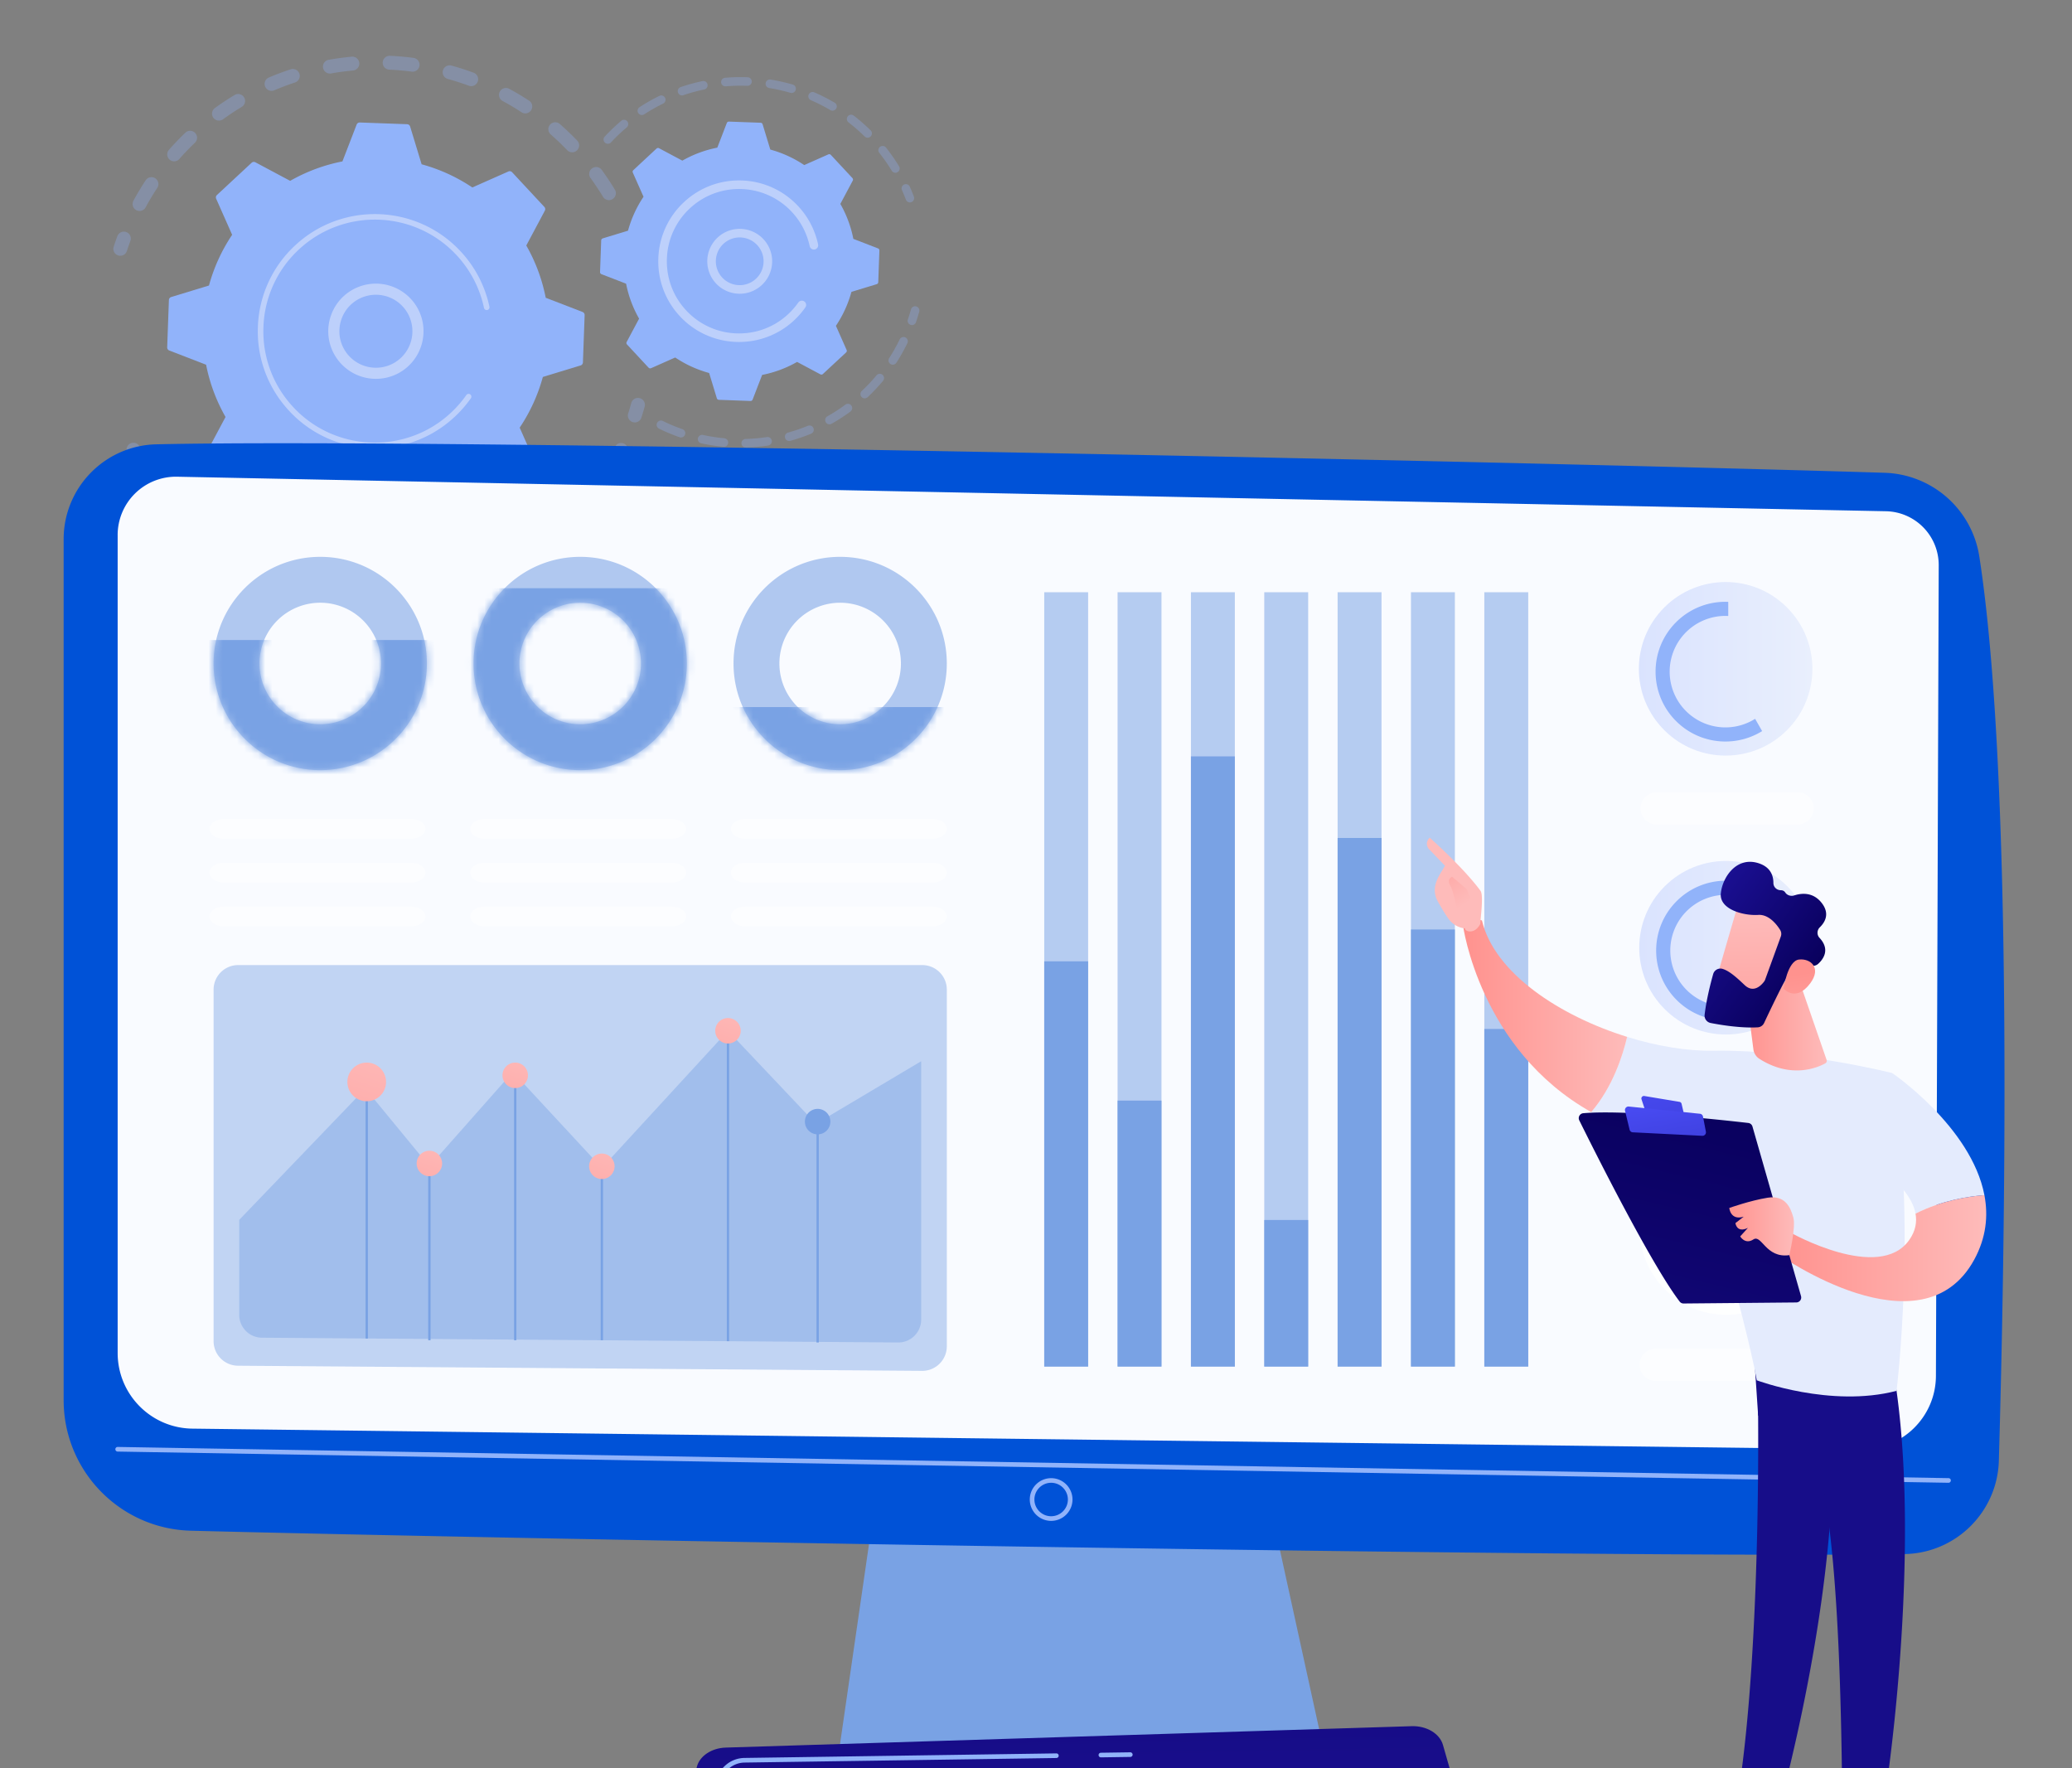 <svg xmlns="http://www.w3.org/2000/svg" width="293" height="250" fill="none"><rect width="100%" height="100%" fill="#808080" stroke="none"/><g clip-path="url(#a)"><g fill="#91B3FA" opacity=".3"><path d="M86.615 28.158a.98.98 0 0 1-1.348-.332 38 38 0 0 0-1.76-2.649.98.98 0 0 1 .2-1.36l.016-.011a.98.98 0 0 1 1.372.217c.656.9 1.28 1.84 1.853 2.788a.98.98 0 0 1-.332 1.348m-6.428-6.941a38 38 0 0 0-2.299-2.197.982.982 0 1 1 1.295-1.476 40 40 0 0 1 2.42 2.311.982.982 0 1 1-1.416 1.36zm-6.41-5.323a37 37 0 0 0-2.73-1.628.982.982 0 0 1 .931-1.728 39 39 0 0 1 2.875 1.714.983.983 0 0 1-1.077 1.643zm-7.438-3.757a37 37 0 0 0-3.028-.976.982.982 0 0 1 .523-1.893c1.071.296 2.144.641 3.187 1.029a.983.983 0 0 1-.682 1.841m-8.09-2.005a38 38 0 0 0-3.168-.282.982.982 0 1 1 .092-1.961c1.112.05 2.233.152 3.334.297a.982.982 0 0 1-.257 1.946m-8.332-.164c-1.051.096-2.112.24-3.151.425a.983.983 0 0 1-.346-1.932 40 40 0 0 1 3.317-.449.981.981 0 1 1 .18 1.956M19.265 29.71a.98.98 0 0 1-.396-1.331 39 39 0 0 1 1.72-2.873.982.982 0 1 1 1.64 1.08 37 37 0 0 0-1.633 2.729.98.98 0 0 1-1.33.396zM41.76 11.652a37 37 0 0 0-2.975 1.117.982.982 0 1 1-.769-1.809 39 39 0 0 1 3.133-1.175.983.983 0 0 1 .611 1.866M23.979 22.568a.983.983 0 0 1-.088-1.386 40 40 0 0 1 2.317-2.417.98.98 0 0 1 1.388.03.98.98 0 0 1-.03 1.388 37 37 0 0 0-2.202 2.297q-.067.075-.146.134a.98.98 0 0 1-1.24-.046m10.207-7.452a37 37 0 0 0-2.652 1.755.982.982 0 0 1-1.17-1.577l.017-.013a39 39 0 0 1 2.791-1.848.981.981 0 1 1 1.013 1.683M17.605 35.964a.98.98 0 0 0 .34-.478c.157-.481.326-.967.503-1.445a.982.982 0 0 0-1.84-.683 40 40 0 0 0-.531 1.519.982.982 0 0 0 1.527 1.087z"/></g><g fill="#91B3FA" opacity=".3"><path d="M20.181 65.786a.98.98 0 0 0 .273-1.243c-.238-.448-.47-.906-.69-1.365a.982.982 0 1 0-1.77.85c.231.484.476.968.727 1.438a.982.982 0 0 0 1.46.321M75.433 79.478a.982.982 0 1 1-1.108-1.622 38 38 0 0 0 2.51-1.872.982.982 0 0 1 1.238 1.525 40 40 0 0 1-2.64 1.969m5.168-5.57a.983.983 0 0 1-.045-1.388c.713-.76 1.4-1.557 2.044-2.371a.98.98 0 1 1 1.54 1.218 40 40 0 0 1-2.151 2.496q-.058.063-.124.112a.98.98 0 0 1-1.264-.067m-9.783 8.277c-.978.487-1.99.939-3.008 1.342a.982.982 0 0 1-.724-1.825 37 37 0 0 0 2.857-1.275.982.982 0 1 1 .876 1.758zM85.822 67.3a.98.98 0 0 1-.349-1.344 37 37 0 0 0 1.472-2.762.98.98 0 1 1 1.77.85 39 39 0 0 1-1.55 2.907.981.981 0 0 1-1.343.347zM62.716 85.151c-1.06.26-2.147.478-3.229.648a.983.983 0 0 1-.306-1.94 37 37 0 0 0 3.067-.615.982.982 0 0 1 .468 1.906zM54.16 86.27a40 40 0 0 1-3.293-.071.982.982 0 0 1 .125-1.96c1.037.066 2.089.089 3.13.068a.982.982 0 1 1 .038 1.963m-8.597-.773a40 40 0 0 1-3.2-.787.982.982 0 0 1 .549-1.885c.996.29 2.019.542 3.039.748a.982.982 0 1 1-.39 1.924zm-8.223-2.63c-1-.447-1.992-.942-2.95-1.47a.983.983 0 0 1 .95-1.72c.908.502 1.85.972 2.8 1.396.496.22.717.801.496 1.297a.983.983 0 0 1-1.297.496M29.89 78.49a39 39 0 0 1-2.551-2.081.98.98 0 1 1 1.305-1.468 37 37 0 0 0 2.423 1.979.982.982 0 0 1-1.176 1.573zm-6.299-5.898a40 40 0 0 1-2.039-2.586.97.97 0 0 1 .22-1.37.98.98 0 0 1 1.371.22q.242.334.493.665c.461.608.947 1.211 1.446 1.793a.981.981 0 1 1-1.49 1.278M90.36 59.53a.98.98 0 0 0 .342-.483c.162-.506.316-1.025.46-1.542a.98.98 0 0 0-.687-1.207.98.98 0 0 0-1.207.686c-.135.491-.282.985-.436 1.465a.981.981 0 0 0 1.528 1.081"/></g><path fill="#91B3FA" d="M82.673 44.557a.46.46 0 0 0-.293-.446l-5.21-2.01a24.3 24.3 0 0 0-2.748-7.388l2.625-4.926a.46.46 0 0 0-.069-.528l-4.561-4.906a.46.46 0 0 0-.522-.108l-5.103 2.261a24.3 24.3 0 0 0-7.17-3.276l-1.627-5.343a.46.46 0 0 0-.422-.325l-6.695-.243a.46.46 0 0 0-.445.294l-2.011 5.21a24.3 24.3 0 0 0-7.388 2.747l-4.925-2.625a.46.46 0 0 0-.529.07l-4.906 4.562a.46.46 0 0 0-.107.521l2.26 5.104a24.3 24.3 0 0 0-3.275 7.169l-5.343 1.628a.46.46 0 0 0-.325.422l-.243 6.694a.46.46 0 0 0 .293.444l5.211 2.012a24.3 24.3 0 0 0 2.748 7.387l-2.625 4.926a.46.46 0 0 0 .069.528l4.562 4.906a.46.46 0 0 0 .522.108l5.103-2.261a24.3 24.3 0 0 0 7.17 3.276l1.627 5.343a.46.46 0 0 0 .422.325l6.695.243a.46.46 0 0 0 .444-.294l2.011-5.21a24.3 24.3 0 0 0 7.388-2.748l4.925 2.625a.46.46 0 0 0 .529-.07l4.906-4.562a.46.46 0 0 0 .107-.521l-2.26-5.104a24.3 24.3 0 0 0 3.276-7.169l5.342-1.628a.46.46 0 0 0 .325-.422l.243-6.694z"/><path fill="#BDD0FB" d="M56.396 52.74a6.743 6.743 0 0 1-9.143-2.665 6.69 6.69 0 0 1-.562-5.123 6.7 6.7 0 0 1 3.226-4.02 6.743 6.743 0 0 1 9.144 2.665c1.625 2.962.782 6.624-1.835 8.606q-.39.295-.83.537M48.2 45.392a5.13 5.13 0 0 0 .431 3.928 5.17 5.17 0 0 0 7.01 2.044 5.17 5.17 0 0 0 2.043-7.01 5.17 5.17 0 0 0-7.652-1.628 5.12 5.12 0 0 0-1.83 2.666z"/><path fill="#BDD0FB" d="M62.987 60.04a17 17 0 0 0 1.692-1.469 16.7 16.7 0 0 0 1.728-2.011l.022-.029.06-.083.115-.163a.394.394 0 0 0-.645-.449 16 16 0 0 1-2.204 2.534c-4.093 3.807-9.685 5.016-14.73 3.705a15.67 15.67 0 0 1-7.561-4.515q-.558-.599-1.044-1.243a15.65 15.65 0 0 1-3.168-10.07 15.67 15.67 0 0 1 5.021-10.977c6.372-5.924 16.368-5.56 22.29.81q.55.59 1.031 1.227a15.7 15.7 0 0 1 2.848 6.227.393.393 0 0 0 .769-.163 16.5 16.5 0 0 0-4.071-7.825c-6.218-6.687-16.717-7.065-23.401-.85a16.44 16.44 0 0 0-5.271 11.524 16.43 16.43 0 0 0 3.325 10.572q.512.676 1.096 1.305a16.45 16.45 0 0 0 11.524 5.272c3.85.14 7.545-1.033 10.574-3.328z"/><g fill="#91B3FA" opacity=".3"><path d="M129.033 28.5a.61.61 0 0 0 .2-.7 27 27 0 0 0-.593-1.433.607.607 0 0 0-1.106.497c.202.449.392.908.566 1.367a.608.608 0 0 0 .933.268M126.933 24.343a.606.606 0 0 1-.833-.203 25 25 0 0 0-1.761-2.528.607.607 0 0 1 .1-.852c.256-.187.643-.162.851.1q.176.22.344.444a27 27 0 0 1 1.5 2.206.606.606 0 0 1-.202.833zm-4.647-5.026a25 25 0 0 0-2.318-2.027.607.607 0 0 1 .741-.96 27 27 0 0 1 2.43 2.124.607.607 0 0 1-.853.862zm-4.87-3.751a25 25 0 0 0-2.746-1.395.605.605 0 0 1-.315-.797.605.605 0 0 1 .797-.317c.986.426 1.955.918 2.88 1.463a.606.606 0 0 1-.616 1.046m-5.643-2.44a25 25 0 0 0-3.002-.68.606.606 0 1 1 .195-1.198c1.057.172 2.116.412 3.149.713a.607.607 0 0 1-.341 1.165zm-6.067-.989a25 25 0 0 0-3.078.07.607.607 0 0 1-.102-1.21 26 26 0 0 1 3.226-.072.607.607 0 0 1-.046 1.212m-6.123.515c-1.001.21-1.998.484-2.965.816a.607.607 0 0 1-.394-1.147 26 26 0 0 1 3.11-.857.607.607 0 0 1 .25 1.188m-5.81 1.995c-.916.448-1.816.96-2.676 1.522a.607.607 0 0 1-.84-.177.61.61 0 0 1 .177-.84 26 26 0 0 1 2.807-1.595.606.606 0 0 1 .533 1.09m-8.23 5.522a.606.606 0 0 1-.032-.857 27 27 0 0 1 2.335-2.23.6.6 0 0 1 .855.073.607.607 0 0 1-.073.854q-.153.128-.305.263a25 25 0 0 0-1.922 1.864.607.607 0 0 1-.856.033z"/></g><g fill="#91B3FA" opacity=".3"><path d="M120.259 58.195a26 26 0 0 1-2.665 1.726.606.606 0 1 1-.596-1.057 25 25 0 0 0 2.542-1.646.605.605 0 0 1 .726.971zm1.581-2.061a.606.606 0 0 1 .026-.857 25 25 0 0 0 2.078-2.206.606.606 0 1 1 .931.777 27 27 0 0 1-2.177 2.312l-.051.042a.606.606 0 0 1-.807-.068m-7.102 5.177c-.977.402-1.988.75-3.003 1.03a.607.607 0 0 1-.324-1.169 25 25 0 0 0 2.864-.982.607.607 0 0 1 .462 1.12zm11.182-9.841a.606.606 0 0 1-.181-.839 25 25 0 0 0 1.483-2.64.606.606 0 1 1 1.092.528c-.46.95-.983 1.882-1.556 2.77a.607.607 0 0 1-.838.181m-17.29 11.529a26 26 0 0 1-3.163.277.606.606 0 0 1-.033-1.212 25 25 0 0 0 3.017-.266.606.606 0 0 1 .179 1.2m-6.337.174a26 26 0 0 1-3.137-.487.606.606 0 0 1 .257-1.185c.982.213 1.989.37 2.994.464a.607.607 0 1 1-.115 1.208zm-6.195-1.348a26 26 0 0 1-2.93-1.226.607.607 0 0 1 .535-1.088 25 25 0 0 0 2.795 1.168.605.605 0 0 1 .166 1.056.61.61 0 0 1-.566.09M129.325 45.84a.6.6 0 0 0 .207-.288c.167-.492.32-.99.456-1.482a.607.607 0 1 0-1.171-.322c-.128.47-.275.945-.434 1.414a.606.606 0 0 0 .941.679z"/></g><path fill="#91B3FA" d="M124.354 35.42a.31.31 0 0 0-.196-.298l-3.486-1.346a16.3 16.3 0 0 0-1.839-4.944l1.756-3.296a.31.31 0 0 0-.046-.354L117.49 21.9a.31.31 0 0 0-.349-.072l-3.415 1.513a16.3 16.3 0 0 0-4.797-2.193l-1.089-3.575a.31.31 0 0 0-.283-.218l-4.48-.162a.31.31 0 0 0-.298.196l-1.345 3.487a16.3 16.3 0 0 0-4.944 1.838l-3.296-1.756a.305.305 0 0 0-.353.046l-3.283 3.053a.31.31 0 0 0-.072.35L91 27.82a16.3 16.3 0 0 0-2.192 4.797l-3.575 1.09a.31.31 0 0 0-.218.282l-.163 4.48c-.005.13.075.25.197.297l3.486 1.347a16.3 16.3 0 0 0 1.839 4.943l-1.757 3.297a.305.305 0 0 0 .047.353l3.052 3.283c.09.096.23.125.35.072l3.414-1.513a16.3 16.3 0 0 0 4.798 2.192l1.089 3.575a.31.31 0 0 0 .282.218l4.481.163a.31.31 0 0 0 .298-.197l1.345-3.486a16.3 16.3 0 0 0 4.944-1.839l3.295 1.757a.31.31 0 0 0 .354-.047l3.283-3.052a.31.31 0 0 0 .071-.35l-1.513-3.414a16.3 16.3 0 0 0 2.193-4.798l3.575-1.089a.31.31 0 0 0 .218-.282z"/><path fill="#BDD0FB" d="M106.809 40.966a4.55 4.55 0 0 1-3.49.382 4.56 4.56 0 0 1-2.738-2.197 4.593 4.593 0 0 1 1.814-6.228 4.593 4.593 0 0 1 6.228 1.815 4.56 4.56 0 0 1 .382 3.49 4.55 4.55 0 0 1-2.198 2.738zm-5.166-2.398a3.35 3.35 0 0 0 2.014 1.616 3.35 3.35 0 0 0 2.567-.282 3.36 3.36 0 0 0 1.617-2.014 3.35 3.35 0 0 0-.282-2.566 3.38 3.38 0 0 0-4.997-1.067 3.38 3.38 0 0 0-.92 4.312z"/><path fill="#BDD0FB" d="M111.399 46.046q.459-.346.89-.747a11.5 11.5 0 0 0 1.536-1.749q.03-.042.06-.085a.605.605 0 0 0-.151-.845.61.61 0 0 0-.844.15 10.3 10.3 0 0 1-1.427 1.64l-.088.082a10.1 10.1 0 0 1-4.409 2.358c-.884.216-1.802.316-2.735.291h-.022q-.034 0-.07-.002a10.15 10.15 0 0 1-7.107-3.25 10.134 10.134 0 0 1-2.726-7.324 10.14 10.14 0 0 1 3.251-7.107 10.15 10.15 0 0 1 7.324-2.726 10.15 10.15 0 0 1 7.107 3.25q.354.383.667.795a10.2 10.2 0 0 1 1.843 4.03.605.605 0 0 0 .718.467.607.607 0 0 0 .468-.719 11.4 11.4 0 0 0-2.809-5.398 11.35 11.35 0 0 0-7.951-3.637c-3.048-.11-5.959.97-8.193 3.05a11.35 11.35 0 0 0-3.636 7.952 11.34 11.34 0 0 0 3.05 8.194c4.023 4.326 10.643 4.825 15.255 1.333z"/><path fill="#79A2E4" d="m124.498 207.197-5.926 40.898h68.756l-8.955-40.898z"/><path fill="#0052D7" d="M9 76.247v121.728c0 10.013 7.98 18.202 17.99 18.461 44.462 1.146 199.965 3.926 242.29 3.302 7.274-.108 13.167-5.928 13.376-13.201.816-28.279 2.142-96.281-2.763-127.851a13.98 13.98 0 0 0-13.37-11.835c-37.253-1.192-202.097-4.976-244.4-4.027C14.825 62.988 9 68.948 9 76.246"/><path fill="#F9FBFF" d="M16.638 75.654v115.65c0 5.847 4.693 10.611 10.54 10.698l236.012 2.916c5.795.087 10.546-4.576 10.568-10.373l.395-114.617a7.616 7.616 0 0 0-7.431-7.641L25.09 67.405a8.25 8.25 0 0 0-8.453 8.25z"/><path fill="#91B3FA" d="M275.536 209.658h-.006l-258.897-4.412a.327.327 0 1 1 .012-.655l258.897 4.411a.328.328 0 0 1-.006.656M148.641 215.046a3.024 3.024 0 0 1-3.02-3.021 3.024 3.024 0 0 1 3.02-3.02 3.024 3.024 0 0 1 3.021 3.02 3.024 3.024 0 0 1-3.021 3.021m0-5.388a2.37 2.37 0 0 0-2.366 2.366 2.37 2.37 0 0 0 2.366 2.367 2.37 2.37 0 0 0 2.367-2.367 2.37 2.37 0 0 0-2.367-2.366"/><path fill="url(#b)" d="M202.138 258.97h-100.63c-2.734 0-4.787-1.946-4.259-4.037l1.291-5.106c.389-1.536 2.078-2.664 4.085-2.726l97.011-3.027c2.096-.066 3.953 1.047 4.409 2.643l2.328 8.134c.605 2.113-1.458 4.119-4.236 4.119z"/><path fill="#91B3FA" d="M155.68 248.483a.327.327 0 0 1-.005-.654l4.157-.061c.174 0 .329.142.332.322a.327.327 0 0 1-.322.332l-4.157.061zM100.976 256.153q-.026 0-.052-.003a.33.33 0 0 1-.272-.375l.593-3.715a4.14 4.14 0 0 1 4.037-3.495l44.092-.644h.005a.327.327 0 0 1 .004.654l-44.091.645a3.49 3.49 0 0 0-3.4 2.943l-.593 3.715a.33.33 0 0 1-.323.275"/><g fill="#79A2E4" opacity=".53"><path d="M153.872 83.738h-6.208v109.489h6.208zM164.244 83.738h-6.207v109.489h6.207zM174.617 83.738h-6.208v109.489h6.208zM184.988 83.738h-6.208v109.489h6.208zM195.36 83.738h-6.208v109.489h6.208zM205.732 83.738h-6.208v109.489h6.208zM216.105 83.738h-6.208v109.489h6.208z"/></g><path fill="#79A2E4" d="M153.872 135.927h-6.208v57.3h6.208zM164.244 155.62h-6.207v37.607h6.207zM174.617 106.95h-6.208v86.277h6.208zM184.988 172.501h-6.208v20.727h6.208zM195.36 118.485h-6.208v74.742h6.208zM205.732 131.426h-6.208v61.801h6.208zM216.105 145.493h-6.208v47.734h6.208z"/><path fill="#79A2E4" d="M45.283 78.735c-8.328 0-15.08 6.751-15.08 15.08 0 8.328 6.752 15.08 15.08 15.08 8.329 0 15.08-6.752 15.08-15.08 0-8.329-6.751-15.08-15.08-15.08m0 23.671a8.59 8.59 0 0 1-8.591-8.591 8.59 8.59 0 0 1 8.591-8.592 8.59 8.59 0 0 1 8.592 8.592 8.59 8.59 0 0 1-8.592 8.591" opacity=".57"/><mask id="c" width="31" height="31" x="30" y="78" maskUnits="userSpaceOnUse" style="mask-type:luminance"><path fill="#fff" d="M45.283 78.735c-8.328 0-15.08 6.752-15.08 15.08s6.752 15.08 15.08 15.08c8.329 0 15.08-6.752 15.08-15.08s-6.751-15.08-15.08-15.08m0 23.672a8.59 8.59 0 0 1-8.591-8.592 8.59 8.59 0 0 1 8.591-8.592 8.59 8.59 0 0 1 8.592 8.592 8.59 8.59 0 0 1-8.592 8.592"/></mask><g mask="url(#c)"><path fill="#79A2E4" d="M69.02 90.498H24.226v18.957H69.02z"/></g><path fill="#79A2E4" d="M82.045 78.735c-8.328 0-15.08 6.751-15.08 15.08 0 8.328 6.752 15.08 15.08 15.08s15.08-6.752 15.08-15.08c0-8.329-6.752-15.08-15.08-15.08m0 23.671a8.59 8.59 0 0 1-8.592-8.591 8.59 8.59 0 0 1 8.592-8.592 8.59 8.59 0 0 1 8.592 8.592 8.59 8.59 0 0 1-8.592 8.591" opacity=".57"/><mask id="d" width="32" height="31" x="66" y="78" maskUnits="userSpaceOnUse" style="mask-type:luminance"><path fill="#fff" d="M82.046 78.735c-8.328 0-15.08 6.752-15.08 15.08s6.752 15.08 15.08 15.08 15.08-6.752 15.08-15.08-6.752-15.08-15.08-15.08m0 23.672a8.59 8.59 0 0 1-8.592-8.592 8.59 8.59 0 0 1 8.592-8.592 8.59 8.59 0 0 1 8.592 8.592 8.59 8.59 0 0 1-8.592 8.592"/></mask><g mask="url(#d)"><path fill="#79A2E4" d="M105.783 83.172H60.986v26.285h44.797z"/></g><path fill="#79A2E4" d="M118.807 78.734c-8.329 0-15.08 6.752-15.08 15.08 0 8.329 6.751 15.081 15.08 15.081 8.328 0 15.08-6.752 15.08-15.08 0-8.329-6.752-15.08-15.08-15.08m0 23.672a8.59 8.59 0 0 1-8.592-8.592 8.59 8.59 0 0 1 8.592-8.591 8.59 8.59 0 0 1 8.591 8.591 8.59 8.59 0 0 1-8.591 8.592" opacity=".57"/><mask id="e" width="31" height="31" x="103" y="78" maskUnits="userSpaceOnUse" style="mask-type:luminance"><path fill="#fff" d="M118.807 78.734c-8.329 0-15.08 6.752-15.08 15.08 0 8.329 6.751 15.081 15.08 15.081 8.328 0 15.08-6.752 15.08-15.08 0-8.329-6.752-15.08-15.08-15.08m0 23.672a8.59 8.59 0 0 1-8.592-8.592 8.59 8.59 0 0 1 8.592-8.591 8.59 8.59 0 0 1 8.591 8.591 8.59 8.59 0 0 1-8.591 8.592"/></mask><g mask="url(#e)"><path fill="#79A2E4" d="M142.543 99.977H97.747v9.478h44.796z"/></g><path fill="#79A2E4" d="m130.387 193.833-96.735-.727a3.473 3.473 0 0 1-3.448-3.473v-49.702a3.473 3.473 0 0 1 3.474-3.473h96.736a3.474 3.474 0 0 1 3.474 3.473v50.428a3.473 3.473 0 0 1-3.5 3.474z" opacity=".44"/><path fill="#79A2E4" d="m115.382 158.898-12.439-13.152-17.835 19.4-12.586-13.58-11.803 13.343-9.05-10.997-17.84 18.572v13.43a3.23 3.23 0 0 0 3.207 3.231l89.971.676a3.23 3.23 0 0 0 3.255-3.231v-36.536z" opacity=".44"/><path fill="#79A2E4" d="M115.786 158.533h-.327v31.288h.327zM103.106 145.746h-.327v43.895h.327zM85.271 164.909h-.327v24.597h.327zM73.02 152.047h-.327v37.459h.327zM60.883 164.51h-.327v24.996h.327zM52.022 152.98h-.327v36.287h.327z"/><path fill="url(#f)" d="M54.383 154.026a2.733 2.733 0 1 0-5.05-2.092 2.733 2.733 0 0 0 5.05 2.092"/><path fill="url(#g)" d="M62.518 164.51a1.8 1.8 0 1 1-3.6 0 1.8 1.8 0 0 1 3.6 0"/><path fill="url(#h)" d="M74.657 152.047a1.8 1.8 0 1 1-3.601 0 1.8 1.8 0 0 1 3.6 0"/><path fill="url(#i)" d="M86.908 164.909a1.8 1.8 0 1 1-3.601 0 1.8 1.8 0 0 1 3.6 0"/><path fill="url(#j)" d="M104.743 145.746a1.8 1.8 0 1 1-3.6 0 1.8 1.8 0 0 1 3.6 0"/><path fill="#79A2E4" d="M117.423 158.532a1.801 1.801 0 1 1-3.6 0 1.801 1.801 0 0 1 3.6 0"/><g fill="#fff" opacity=".48"><path d="M58.155 128.184H31.636c-1.109 0-2.008.626-2.008 1.398s.9 1.399 2.008 1.399h26.519c1.109 0 2.008-.627 2.008-1.399s-.9-1.398-2.008-1.398M58.155 121.989H31.636c-1.109 0-2.008.626-2.008 1.399 0 .772.9 1.398 2.008 1.398h26.519c1.109 0 2.008-.626 2.008-1.398 0-.773-.9-1.399-2.008-1.399M58.155 115.796H31.636c-1.109 0-2.008.626-2.008 1.399 0 .772.9 1.398 2.008 1.398h26.519c1.109 0 2.008-.626 2.008-1.398 0-.773-.9-1.399-2.008-1.399"/></g><g fill="#fff" opacity=".48"><path d="M95.018 128.184H68.499c-1.109 0-2.008.626-2.008 1.398s.9 1.399 2.008 1.399h26.519c1.109 0 2.008-.627 2.008-1.399s-.9-1.398-2.008-1.398M95.018 121.989H68.499c-1.109 0-2.008.626-2.008 1.399 0 .772.9 1.398 2.008 1.398h26.519c1.109 0 2.008-.626 2.008-1.398 0-.773-.9-1.399-2.008-1.399M95.018 115.796H68.499c-1.109 0-2.008.626-2.008 1.399 0 .772.9 1.398 2.008 1.398h26.519c1.109 0 2.008-.626 2.008-1.398 0-.773-.9-1.399-2.008-1.399"/></g><g fill="#fff" opacity=".48"><path d="M131.878 128.184H105.36c-1.109 0-2.008.626-2.008 1.398s.899 1.399 2.008 1.399h26.518c1.109 0 2.008-.627 2.008-1.399s-.899-1.398-2.008-1.398M131.878 121.989H105.36c-1.109 0-2.008.626-2.008 1.399 0 .772.899 1.398 2.008 1.398h26.518c1.109 0 2.008-.626 2.008-1.398 0-.773-.899-1.399-2.008-1.399M131.878 115.796H105.36c-1.109 0-2.008.626-2.008 1.399 0 .772.899 1.398 2.008 1.398h26.518c1.109 0 2.008-.626 2.008-1.398 0-.773-.899-1.399-2.008-1.399"/></g><path fill="url(#k)" d="M252.751 142.681c4.792-4.792 4.792-12.562 0-17.353s-12.561-4.792-17.353 0-4.792 12.561 0 17.353 12.561 4.792 17.353 0"/><path fill="#91B3FA" d="M251.366 131.411a7.881 7.881 0 1 1-6.893-4.877v-1.998a11 11 0 0 0-.398-.009c-5.456 0-9.878 4.423-9.878 9.878 0 5.456 4.422 9.878 9.878 9.878s9.878-4.422 9.878-9.878a9.9 9.9 0 0 0-.754-3.791z"/><path fill="#fff" d="M254.16 151.471h-19.995a2.273 2.273 0 0 0 0 4.546h19.995a2.273 2.273 0 0 0 0-4.546" opacity=".5"/><path fill="url(#l)" d="M252.698 103.243c4.791-4.792 4.791-12.561 0-17.353s-12.562-4.792-17.353 0-4.792 12.561-.001 17.353c4.792 4.792 12.562 4.792 17.354 0"/><path fill="#91B3FA" d="M248.191 101.637a7.882 7.882 0 1 1-3.802-14.54V85.1a11 11 0 0 0-.397-.009c-5.456 0-9.878 4.422-9.878 9.878s4.422 9.878 9.878 9.878a9.83 9.83 0 0 0 5.189-1.472l-.99-1.737z"/><path fill="#fff" d="M254.212 112.034h-19.995a2.273 2.273 0 0 0 0 4.545h19.995a2.272 2.272 0 1 0 0-4.545" opacity=".5"/><path fill="#fff" d="M252.793 182.319c4.792-4.792 4.792-12.561 0-17.353s-12.561-4.792-17.353 0-4.792 12.561 0 17.353 12.561 4.792 17.353 0" opacity=".91"/><path fill="url(#m)" d="M250.798 178.073a7.881 7.881 0 0 1-14.398-4.43 7.88 7.88 0 0 1 8.279-7.872v-1.998a13 13 0 0 0-.398-.008c-5.456 0-9.878 4.422-9.878 9.878 0 5.455 4.422 9.878 9.878 9.878a9.87 9.87 0 0 0 8.136-4.276l-1.619-1.171z"/><path fill="#fff" d="M234.121 195.253h19.995a2.272 2.272 0 1 0 0-4.545h-19.995a2.272 2.272 0 1 0 0 4.545" opacity=".5"/><path fill="#170D89" d="M248.465 192.947c.183.937.986 46.73-3.909 67.251-.08.335.09.68.409.81.751.307 2.222.751 3.986.81a1.2 1.2 0 0 0 1.191-.861c1.399-4.761 8.104-28.617 8.979-51.405.977-25.464 0-.867 0-.867l-.573-15.74-10.082.002z"/><path fill="#170D89" d="M267.84 194.352c4.003 24.161-.868 59.716-2.511 66.675a1.09 1.09 0 0 1-.876.824c-.734.121-1.941.22-3.131-.125a1 1 0 0 1-.716-.916c-.22-5.626.177-40.165-3.554-53.815a3.1 3.1 0 0 0-1.196-1.71l-7.24-5.147-.556-8.32 19.779 2.535z"/><path fill="#E4EBFD" d="M242.33 148.571c11.997-.198 25.234 3.151 25.234 3.151 3.577 20.867.626 44.935.626 44.935-9.289 2.436-19.766-1.489-19.766-1.489-1.544-8.723-8.746-33.268-8.746-33.268-5.863-.728-10.691-2.419-14.668-4.655 3.033-3.516 4.464-7.99 5.084-10.634 4.242 1.318 8.534 2.022 12.235 1.96z"/><path fill="url(#n)" d="M206.891 130.9c1.179-1.423 2.67-.75 2.67-.75 1.766 7.458 11.023 13.505 20.534 16.461-.621 2.645-2.05 7.118-5.084 10.634-15.783-8.874-18.119-26.345-18.119-26.345z"/><path fill="url(#o)" d="M207.178 131.262c-.123.392 1.304.989 2.145-.614.029-.769.497-4.061.038-4.687-2.446-3.334-7.187-7.513-7.187-7.513-.802.791-.142 1.568-.142 1.568l2.301 2.396c-.481.869-1.068 1.604-1.343 2.655a3.22 3.22 0 0 0 .321 2.372c.404.728.954 1.674 1.475 2.413.985 1.401 2.392 1.411 2.392 1.411z"/><path fill="url(#p)" d="m205.339 123.966 2.097 1.777.658 1.769-1.869 2.073s-.628-3.51-1.096-4.27c-.467-.76-.224-1.127.21-1.349"/><path fill="#E4EBFD" d="m262.963 163.339 4.603-11.617s11.205 7.614 13.049 17.269c-2.118.155-5.971.706-9.741 2.611-.829-4.559-7.91-8.262-7.91-8.262z"/><path fill="url(#q)" d="M253.171 174.27s12.582 7.111 16.827 1.039c.882-1.261 1.092-2.514.875-3.708 3.772-1.905 7.625-2.456 9.742-2.611.555 2.91.262 6.005-1.448 9.133-7.436 13.603-27.662-.752-27.662-.752l1.665-3.102z"/><path fill="url(#r)" d="m254.682 183.266-6.867-23.979a.7.7 0 0 0-.591-.504 304 304 0 0 0-9.012-.905c-5.013-.424-10.836-.767-14.315-.475a.702.702 0 0 0-.574 1.01c1.978 4.003 10.117 20.285 14.192 25.619a.7.7 0 0 0 .567.277l15.931-.148a.7.7 0 0 0 .668-.894z"/><path fill="url(#s)" d="m237.5 155.799-4.978-.83a.358.358 0 0 0-.398.465l.493 1.493c.042.13.156.225.292.242l4.791.64a.358.358 0 0 0 .395-.436l-.305-1.303a.36.36 0 0 0-.29-.271"/><path fill="url(#t)" d="m241.229 160.013-.41-2.136a.49.49 0 0 0-.435-.397l-10.056-1.021a.494.494 0 0 0-.53.607l.64 2.662a.49.49 0 0 0 .455.377l9.825.495c.32.016.57-.272.51-.587z"/><path fill="url(#u)" d="M253.023 177.473s.956-3.934.571-5.329c-.386-1.396-1.134-3.191-3.626-2.792s-5.431 1.449-5.431 1.449.148 1.818 2.042 1.231l-1.174.909s.167 1.456 1.767.678l-1.093 1.205s.688 1.195 1.864.428c1.177-.766 1.742 2.694 5.079 2.22z"/><path fill="url(#v)" d="m254.483 138.832 3.818 11.039a.4.4 0 0 1-.181.48c-1.041.574-4.79 2.238-9.308-.627a1.87 1.87 0 0 1-.863-1.337l-1.236-9.555z"/><path fill="url(#w)" d="M245.936 127.429c-.115.159-3.702 12.663-3.702 12.663l7.184 1.897 5.16-11.346s-6.717-5.887-8.642-3.214"/><path fill="url(#x)" d="M251.725 131.482c.176.281.213.624.1.936l-2.217 6.097a1 1 0 0 1-.136.258c-.32.438-1.449 1.753-2.76.516-1.116-1.055-2.157-2.008-3.131-2.296a1.067 1.067 0 0 0-1.323.74c-.332 1.174-.954 3.557-1.209 5.753-.064.55.311 1.054.854 1.161 1.435.281 4.252.745 6.647.615.394-.022.742-.257.909-.614.737-1.57 2.821-5.96 3.599-7.109.724-1.068 2.444-1.052 3.231-.982.299.026.593-.072.816-.272.669-.603 1.769-1.994.188-3.681-.393-.419-.363-1.086.048-1.488.738-.72 1.452-1.94.251-3.461-1.215-1.539-2.825-1.386-3.874-1.046-.465.15-.996-.006-1.265-.413-.119-.181-.313-.319-.623-.322-.586-.004-1.056-.449-1.055-1.034.001-1.005-.385-2.234-2.095-2.784-3.136-1.008-5.126 2.012-5.341 4.278-.216 2.266 3.247 3.166 5.289 3.031 1.5-.098 2.613 1.344 3.098 2.117z"/><path fill="url(#y)" d="M252.217 139.782s.545-3.931 2.185-4.109c1.639-.177 3.221 1.183 1.572 3.378-2.051 2.729-3.757.731-3.757.731"/></g><defs><linearGradient id="b" x1="150.563" x2="151.892" y1="178.715" y2="259.826" gradientUnits="userSpaceOnUse"><stop stop-color="#09005D"/><stop offset="1" stop-color="#1A0F91"/></linearGradient><linearGradient id="f" x1="54.145" x2="42.676" y1="146.069" y2="180.742" gradientUnits="userSpaceOnUse"><stop stop-color="#FEBBBA"/><stop offset="1" stop-color="#FF928E"/></linearGradient><linearGradient id="g" x1="62.224" x2="54.669" y1="159.957" y2="182.799" gradientUnits="userSpaceOnUse"><stop stop-color="#FEBBBA"/><stop offset="1" stop-color="#FF928E"/></linearGradient><linearGradient id="h" x1="74.361" x2="66.806" y1="147.494" y2="170.335" gradientUnits="userSpaceOnUse"><stop stop-color="#FEBBBA"/><stop offset="1" stop-color="#FF928E"/></linearGradient><linearGradient id="i" x1="86.612" x2="79.057" y1="160.356" y2="183.198" gradientUnits="userSpaceOnUse"><stop stop-color="#FEBBBA"/><stop offset="1" stop-color="#FF928E"/></linearGradient><linearGradient id="j" x1="104.449" x2="96.894" y1="141.193" y2="164.035" gradientUnits="userSpaceOnUse"><stop stop-color="#FEBBBA"/><stop offset="1" stop-color="#FF928E"/></linearGradient><linearGradient id="k" x1="231.804" x2="256.344" y1="134.004" y2="134.004" gradientUnits="userSpaceOnUse"><stop stop-color="#DAE3FE"/><stop offset="1" stop-color="#E9EFFD"/></linearGradient><linearGradient id="l" x1="231.75" x2="256.29" y1="94.567" y2="94.567" gradientUnits="userSpaceOnUse"><stop stop-color="#DAE3FE"/><stop offset="1" stop-color="#E9EFFD"/></linearGradient><linearGradient id="m" x1="258.31" x2="220.334" y1="160.328" y2="196.368" gradientUnits="userSpaceOnUse"><stop stop-color="#FDF53F"/><stop offset="1" stop-color="#D93C65"/></linearGradient><linearGradient id="n" x1="230.094" x2="206.891" y1="143.618" y2="143.618" gradientUnits="userSpaceOnUse"><stop stop-color="#FEBBBA"/><stop offset="1" stop-color="#FF928E"/></linearGradient><linearGradient id="o" x1="212.061" x2="227.631" y1="139.728" y2="175.155" gradientUnits="userSpaceOnUse"><stop stop-color="#FEBBBA"/><stop offset="1" stop-color="#FF928E"/></linearGradient><linearGradient id="p" x1="207.004" x2="200.508" y1="127.93" y2="117.942" gradientUnits="userSpaceOnUse"><stop stop-color="#FEBBBA"/><stop offset="1" stop-color="#FF928E"/></linearGradient><linearGradient id="q" x1="280.87" x2="251.506" y1="176.486" y2="176.486" gradientUnits="userSpaceOnUse"><stop stop-color="#FEBBBA"/><stop offset="1" stop-color="#FF928E"/></linearGradient><linearGradient id="r" x1="242.622" x2="226.475" y1="155.608" y2="222.885" gradientUnits="userSpaceOnUse"><stop stop-color="#09005D"/><stop offset="1" stop-color="#1A0F91"/></linearGradient><linearGradient id="s" x1="232.513" x2="235.952" y1="145.003" y2="160.105" gradientUnits="userSpaceOnUse"><stop stop-color="#4F52FF"/><stop offset="1" stop-color="#4042E2"/></linearGradient><linearGradient id="t" x1="234.313" x2="235.958" y1="151.338" y2="161.206" gradientUnits="userSpaceOnUse"><stop stop-color="#4F52FF"/><stop offset="1" stop-color="#4042E2"/></linearGradient><linearGradient id="u" x1="253.686" x2="244.538" y1="173.407" y2="173.407" gradientUnits="userSpaceOnUse"><stop stop-color="#FEBBBA"/><stop offset="1" stop-color="#FF928E"/></linearGradient><linearGradient id="v" x1="258.324" x2="246.713" y1="145.093" y2="145.093" gradientUnits="userSpaceOnUse"><stop stop-color="#FEBBBA"/><stop offset="1" stop-color="#FF928E"/></linearGradient><linearGradient id="w" x1="248.259" x2="248.836" y1="129.209" y2="153.949" gradientUnits="userSpaceOnUse"><stop stop-color="#FEBBBA"/><stop offset="1" stop-color="#FF928E"/></linearGradient><linearGradient id="x" x1="254.738" x2="240.271" y1="139.716" y2="129.301" gradientUnits="userSpaceOnUse"><stop stop-color="#09005D"/><stop offset="1" stop-color="#1A0F91"/></linearGradient><linearGradient id="y" x1="256.862" x2="254.323" y1="154.666" y2="137.707" gradientUnits="userSpaceOnUse"><stop stop-color="#FEBBBA"/><stop offset="1" stop-color="#FF928E"/></linearGradient><clipPath id="a"><path fill="#fff" d="M0 0h293.004v250H0z"/></clipPath></defs></svg>
